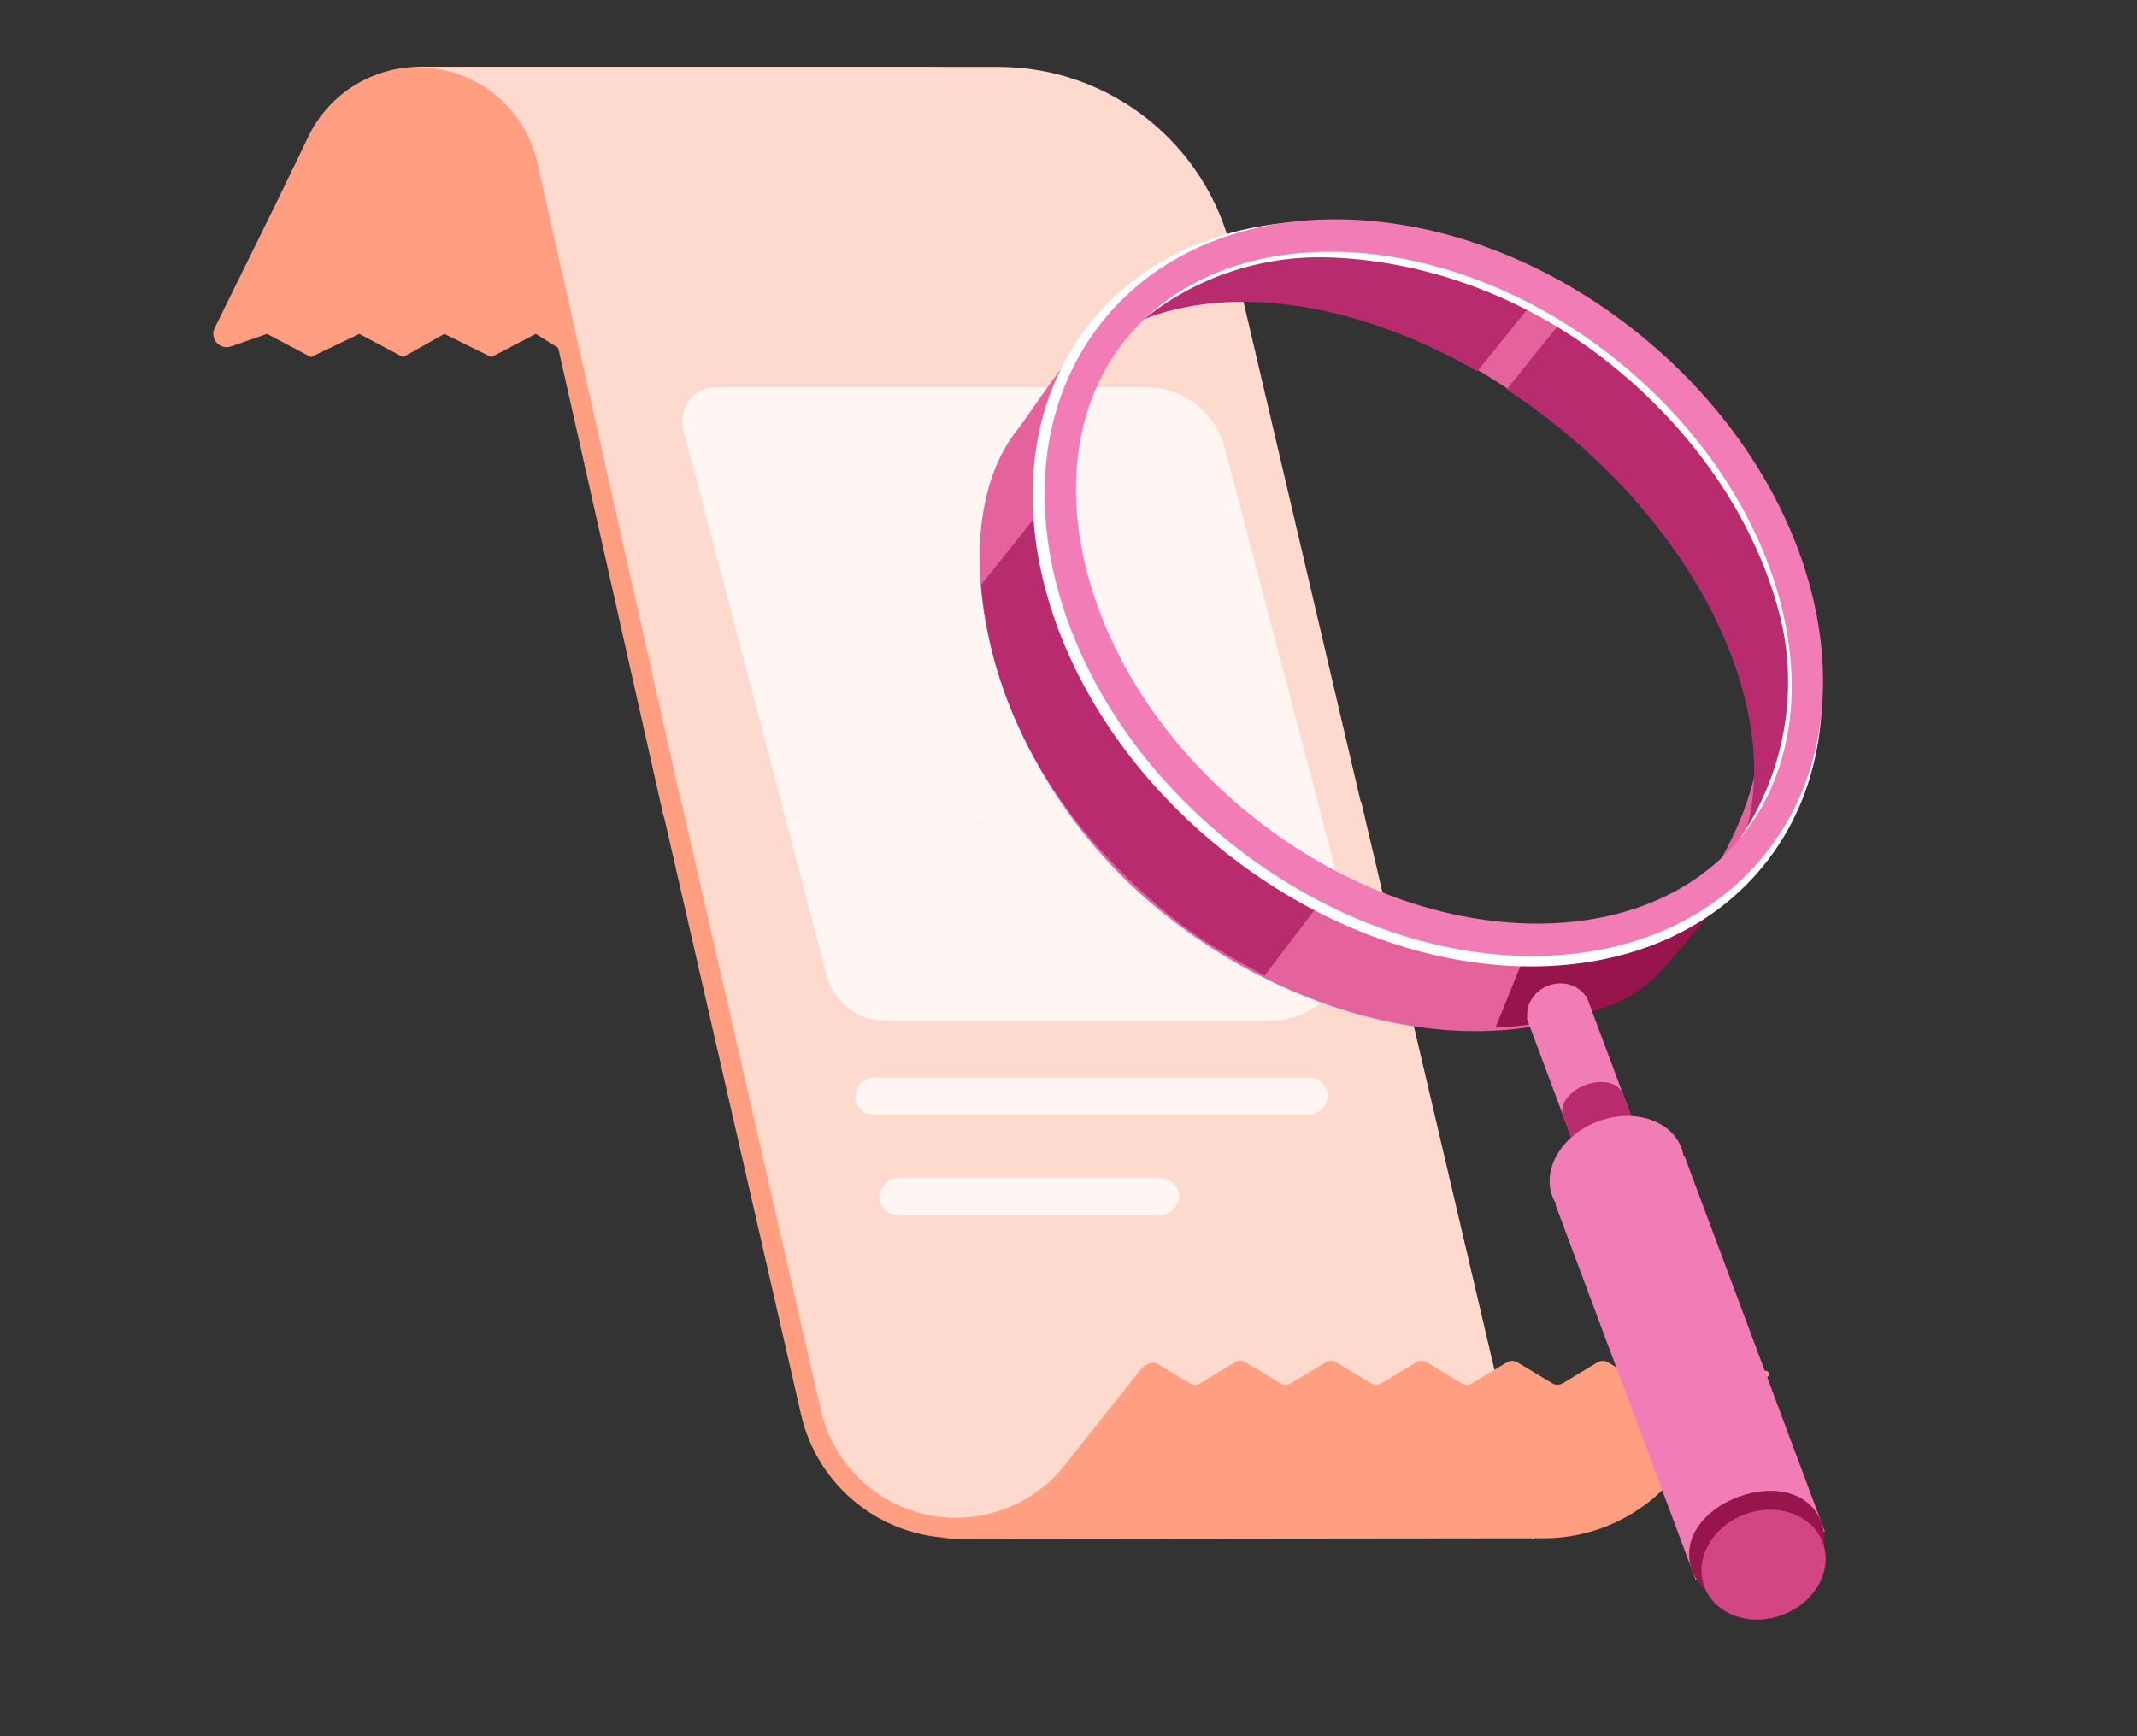 <svg width="64" height="52" viewBox="0 0 64 52" fill="none" xmlns="http://www.w3.org/2000/svg">
<rect x="0" y="0" width="64" height="52" fill="#333333" stroke="none"/>
<g clip-path="url(#clip0_517_2381)">
<path d="M35.176 9.487L35.176 10.695H17.16L16.046 10L14.714 10.695L13.309 10L12.073 10.695L10.761 10L9.311 10.695L7.999 10L6.919 10.375C6.582 10.493 6.272 10.142 6.43 9.822L9.267 4.062C9.889 2.799 11.174 2 12.581 2H27.689C31.824 2 35.176 5.352 35.176 9.487Z" fill="#FF9E80"/>
<path d="M40.759 24.045L39.75 24.684L38.169 24.045L37.16 24.684L35.579 24.045L34.571 24.684L32.989 24.045L31.98 24.684L30.399 24.045L29.39 24.684L27.809 24.045L26.799 24.684L25.218 24.045L24.209 24.684L22.628 24.045L21.618 24.684L20.037 24.045L15.707 4.778C15.342 3.155 13.901 2.002 12.238 2.002H29.894C33.231 2.002 36.13 4.3 36.892 7.549L40.759 24.045ZM45.928 46.087H45.881L40.79 24.175L45.928 46.087Z" fill="#FDDACD"/>
<path d="M34.328 11.597C35.431 11.597 36.396 12.341 36.677 13.408L39.628 24.634L38.167 24.044L37.158 24.683L35.577 24.044L34.567 24.683L32.986 24.044L31.977 24.683L30.396 24.044L29.388 24.683L27.805 24.044L26.797 24.683L25.216 24.044L24.207 24.683L23.497 24.395L20.466 12.866C20.297 12.225 20.781 11.597 21.444 11.597H34.328Z" fill="#FFF6F3"/>
<path d="M6.718 10.034L9.508 4.221C10.066 3.06 11.24 2.321 12.528 2.321V2.321C14.094 2.321 15.452 3.407 15.795 4.936L20.157 24.33" stroke="#FF9E80" stroke-width="0.607" stroke-linecap="round"/>
<path d="M40.765 24.009L39.756 24.647L38.175 24.009L37.166 24.647L35.584 24.009L34.575 24.647L32.994 24.009L31.985 24.647L30.404 24.009L29.395 24.647L27.814 24.009L26.805 24.647L25.223 24.009L24.214 24.647L22.633 24.009L21.624 24.647L20.043 24.009L24.034 41.765C24.597 44.271 26.823 46.051 29.391 46.051H45.934L40.765 24.009Z" fill="#FDDACD"/>
<rect width="14.157" height="1.112" rx="0.556" transform="matrix(-1 0 0 1 39.766 32.272)" fill="#FFF6F3"/>
<rect width="8.972" height="1.112" rx="0.556" transform="matrix(-1 0 0 1 35.311 35.282)" fill="#FFF6F3"/>
<path d="M39.613 24.595L40.384 27.523C40.788 29.063 39.627 30.569 38.035 30.569H26.52C25.693 30.569 24.969 30.011 24.759 29.211L23.482 24.356L24.211 24.651L25.22 24.013L26.801 24.651L27.811 24.013L29.392 24.651L30.4 24.013L31.981 24.651L32.991 24.013L34.572 24.651L35.581 24.013L37.162 24.651L38.171 24.013L39.613 24.595Z" fill="#FFF6F3"/>
<path d="M20.137 24.199L24.287 42.3C24.751 44.326 26.554 45.762 28.632 45.762V45.762C29.992 45.762 31.278 45.141 32.124 44.075L34.421 41.18" stroke="#FF9E80" stroke-width="0.607" stroke-linecap="round"/>
<path d="M50.56 40.801C50.655 40.745 50.774 40.745 50.869 40.801L51.918 41.43C52.013 41.487 52.131 41.487 52.225 41.43L52.827 41.07C52.926 41.011 53.029 41.139 52.951 41.223L49.966 44.443C49.004 45.48 47.654 46.071 46.239 46.072L27.868 46.092C29.783 46.078 31.589 45.102 32.63 43.494L34.275 40.952C34.363 40.816 34.542 40.775 34.68 40.858L35.636 41.43C35.73 41.487 35.848 41.487 35.943 41.43L36.992 40.801C37.087 40.745 37.206 40.745 37.3 40.801L38.348 41.43C38.443 41.487 38.562 41.487 38.657 41.43L39.706 40.801C39.801 40.745 39.919 40.745 40.013 40.801L41.062 41.43C41.157 41.487 41.276 41.487 41.371 41.43L42.42 40.801C42.514 40.745 42.633 40.745 42.727 40.801L43.776 41.43C43.871 41.487 43.99 41.487 44.085 41.43L45.133 40.801C45.228 40.745 45.346 40.745 45.441 40.801L46.49 41.43C46.585 41.487 46.704 41.487 46.799 41.43L47.846 40.801C47.941 40.745 48.06 40.745 48.155 40.801L49.204 41.43C49.299 41.487 49.417 41.487 49.511 41.43L50.56 40.801Z" fill="#FF9E80"/>
<path fill-rule="evenodd" clip-rule="evenodd" d="M50.164 27.756C50.757 27.408 51.592 27 52.027 26.461C54.919 22.875 54.292 14.756 48.819 10.343C43.345 5.93 35.097 6.893 32.206 10.479C32.116 10.591 32.03 10.706 31.95 10.823C31.598 11.266 31.226 11.801 30.933 12.221C30.738 12.502 30.578 12.732 30.483 12.849C28.068 15.845 29.451 23.006 34.799 27.317C40.147 31.629 47.173 32.016 49.962 28.555C50.157 28.314 50.016 28.023 50.164 27.756ZM36.881 24.963C41.531 28.712 45.462 29.33 50.164 27.756C55.413 21.136 51.773 16.861 46.798 12.849C42.465 9.355 35.228 6.392 32.561 11.417C32.454 11.467 32.565 11.138 32.684 10.782C32.832 10.344 32.994 9.863 32.779 10.002C32.57 10.097 32.268 10.422 31.95 10.823C29.97 14.733 31.579 20.688 36.881 24.963Z" fill="#E5639C"/>
<path d="M44.789 30.775C45.943 30.728 47.135 30.506 48.197 30.125C48.91 29.87 49.504 29.377 49.997 28.802L52.359 26C50.951 27.635 49.739 27.787 48.847 28.195C48.132 28.521 46.33 28.351 45.774 28.341L44.789 30.775Z" fill="#97144D"/>
<path fill-rule="evenodd" clip-rule="evenodd" d="M47.573 30.002L51.827 41.382L50.042 42.049L45.72 30.488L45.741 30.481C45.693 30.083 45.948 29.677 46.374 29.517C46.801 29.358 47.26 29.497 47.484 29.829L47.505 29.821L47.569 29.992C47.57 29.994 47.571 29.995 47.571 29.997C47.572 29.998 47.572 30 47.573 30.002Z" fill="#F27CB5"/>
<path fill-rule="evenodd" clip-rule="evenodd" d="M46.832 33.463C46.825 33.45 46.819 33.436 46.814 33.422C46.691 33.093 46.991 32.677 47.484 32.493C47.977 32.309 48.476 32.426 48.599 32.754C48.605 32.769 48.609 32.783 48.613 32.798L48.615 32.797L52.936 44.358L51.151 45.025L46.83 33.464L46.832 33.463Z" fill="#B82B6E"/>
<path fill-rule="evenodd" clip-rule="evenodd" d="M46.604 36.062C46.56 35.99 46.522 35.913 46.491 35.832C46.177 34.991 46.788 33.985 47.856 33.586C48.924 33.187 50.045 33.545 50.359 34.386C50.389 34.468 50.411 34.55 50.425 34.634L50.448 34.625L54.65 45.867L50.782 47.312L46.581 36.071L46.604 36.062Z" fill="#F27CB5"/>
<path d="M53.215 47.926C52.147 48.326 51.01 47.924 50.675 47.029C50.341 46.133 50.99 45.231 52.058 44.832C53.126 44.433 54.208 44.688 54.543 45.583C54.877 46.478 54.283 47.527 53.215 47.926Z" fill="#97144D"/>
<path d="M53.38 48.368C52.401 48.734 51.356 48.356 51.045 47.524C50.734 46.693 51.275 45.721 52.254 45.356C53.233 44.99 54.278 45.368 54.589 46.2C54.9 47.032 54.358 48.002 53.38 48.368Z" fill="#D44583"/>
<path fill-rule="evenodd" clip-rule="evenodd" d="M44.243 11.122C40.523 8.973 36.58 8.454 33.891 9.718C33.784 9.768 33.895 9.44 34.015 9.084C36.846 6.1 44.243 6.699 48.682 10.278C53.345 14.037 55.201 19.381 53.967 23.074L52.127 25.402C53.5 21.82 51.326 16.545 46.662 12.784C46.158 12.378 45.644 12.004 45.122 11.663L47.018 9.312L46.22 8.669L44.243 11.122Z" fill="#B82B6E"/>
<path fill-rule="evenodd" clip-rule="evenodd" d="M31.139 15.318L29.383 17.513C29.676 21.025 31.432 24.514 35.09 27.464C35.998 28.196 36.915 28.699 37.87 29.22L39.626 26.919C38.671 26.395 37.728 25.767 36.821 25.036C33.41 22.286 31.578 18.684 31.139 15.318Z" fill="#B82B6E"/>
<path fill-rule="evenodd" clip-rule="evenodd" d="M45.676 27.958C48.419 28.039 50.358 27.315 51.772 25.562C53.185 23.808 53.975 21.148 53.315 18.484C52.657 15.829 50.936 13.085 48.268 10.934C45.599 8.783 42.506 7.79 39.773 7.709C37.029 7.629 34.601 8.883 33.188 10.636C31.774 12.389 31.52 14.413 32.18 17.077C32.838 19.732 34.559 22.476 37.227 24.627C39.895 26.779 42.942 27.878 45.676 27.958ZM36.578 25.433C42.145 29.922 49.421 30.135 52.829 25.909C56.236 21.683 54.485 14.618 48.917 10.128C43.349 5.639 36.073 5.426 32.666 9.652C29.259 13.878 31.01 20.944 36.578 25.433Z" fill="white"/>
<path fill-rule="evenodd" clip-rule="evenodd" d="M45.777 27.658C48.486 27.723 50.763 26.784 52.168 25.04C53.574 23.297 54.009 20.873 53.371 18.24C52.736 15.616 51.052 12.909 48.429 10.794C45.806 8.68 42.803 7.608 40.105 7.543C37.396 7.479 35.119 8.418 33.714 10.161C32.308 11.904 31.873 14.329 32.511 16.962C33.146 19.585 34.83 22.292 37.453 24.407C40.076 26.522 43.079 27.594 45.777 27.658ZM36.807 25.208C42.281 29.621 49.464 29.793 52.852 25.591C56.239 21.39 54.548 14.407 49.075 9.994C43.601 5.58 36.418 5.409 33.03 9.61C29.643 13.811 31.334 20.795 36.807 25.208Z" fill="#F27CB5"/>
</g>
<defs>
<clipPath id="clip0_517_2381">
<rect width="64" height="52" fill="white"/>
</clipPath>
</defs>
</svg>

